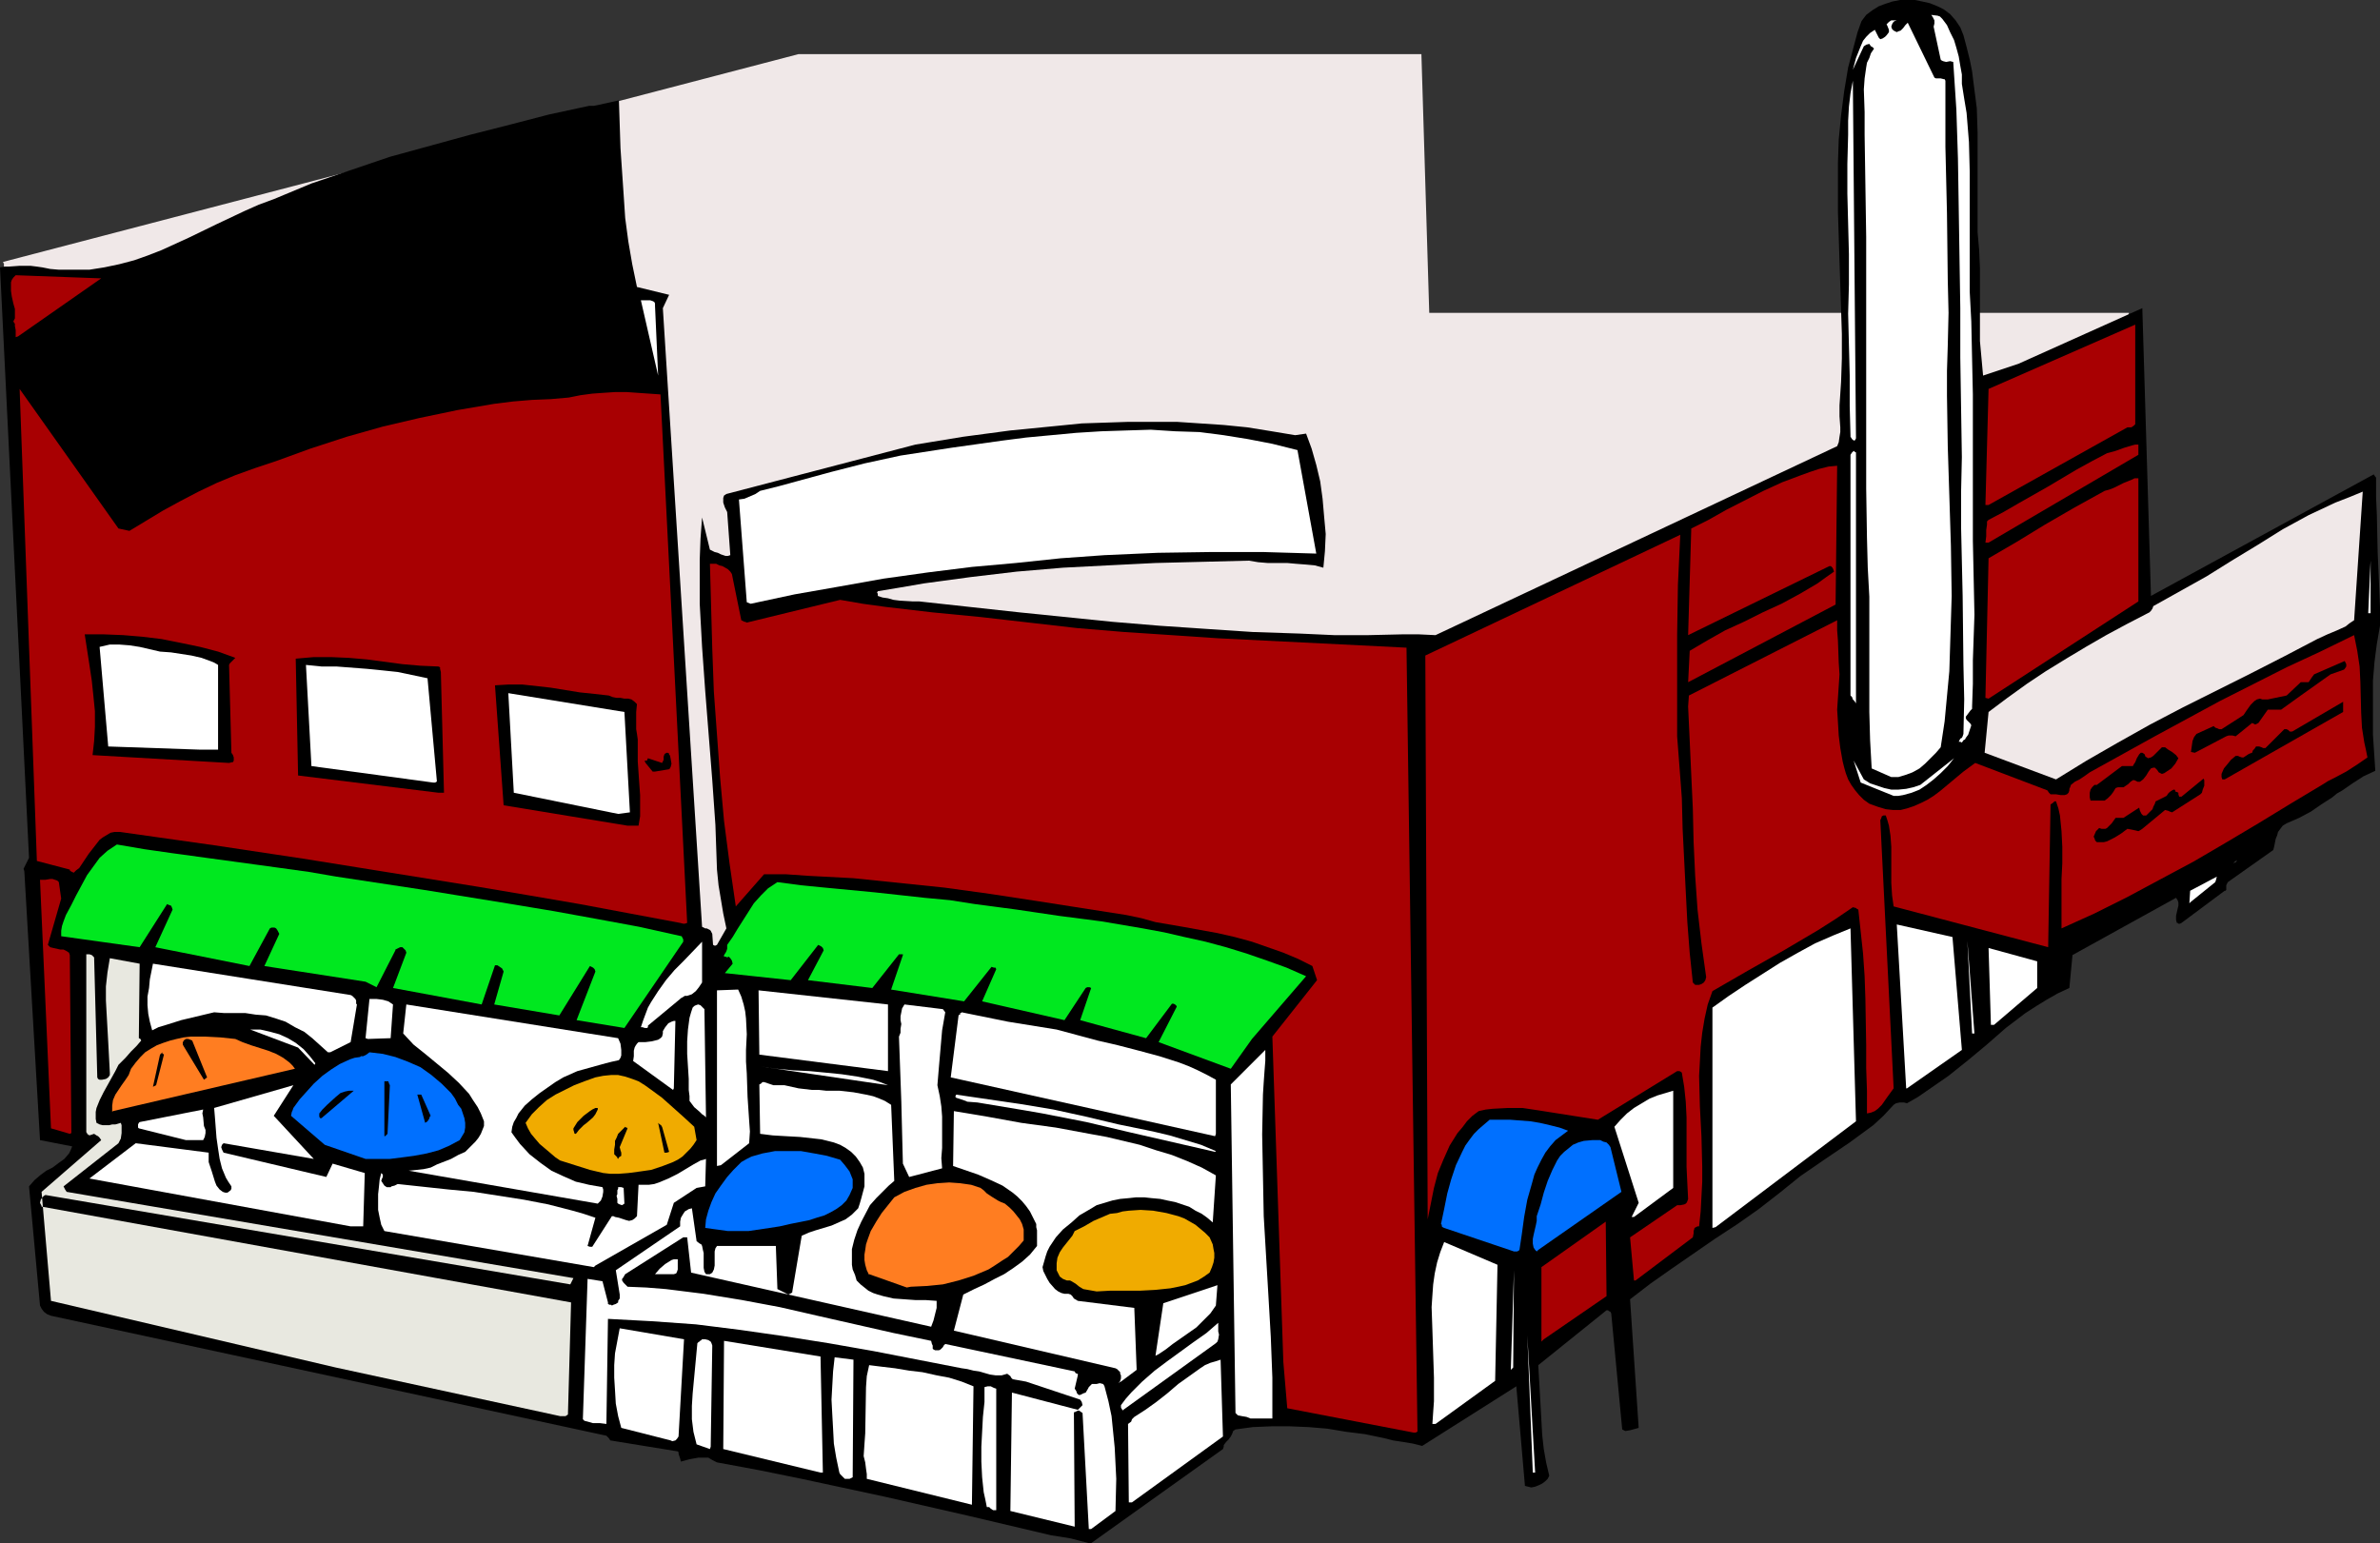 <?xml version="1.0" encoding="UTF-8" standalone="no"?>
<svg
   version="1.0"
   width="129.724mm"
   height="84.121mm"
   id="svg111"
   sodipodi:docname="Storefront 13.wmf"
   xmlns:inkscape="http://www.inkscape.org/namespaces/inkscape"
   xmlns:sodipodi="http://sodipodi.sourceforge.net/DTD/sodipodi-0.dtd"
   xmlns="http://www.w3.org/2000/svg"
   xmlns:svg="http://www.w3.org/2000/svg">
  <rect width="100%" height="100%" fill="#333333" stroke="none"/>
  <sodipodi:namedview
     id="namedview111"
     pagecolor="#ffffff"
     bordercolor="#000000"
     borderopacity="0.25"
     inkscape:showpageshadow="2"
     inkscape:pageopacity="0.0"
     inkscape:pagecheckerboard="0"
     inkscape:deskcolor="#d1d1d1"
     inkscape:document-units="mm" />
  <defs
     id="defs1">
    <pattern
       id="WMFhbasepattern"
       patternUnits="userSpaceOnUse"
       width="6"
       height="6"
       x="0"
       y="0" />
  </defs>
  <path
     style="fill:#f0e8e8;fill-opacity:1;fill-rule:evenodd;stroke:none"
     d="M 0.646,53.959 164.509,11.147 h 128.31 l 1.616,53.313 H 438.582 l -7.272,23.425 -117.806,62.198 -66.579,14.863 -100.192,38.288 L 28.765,179.648 13.898,133.766 v -0.162 -0.162 -0.162 -0.485 l -0.162,-0.485 v -0.646 l -0.162,-0.646 -0.162,-0.646 -0.323,-1.777 -0.323,-2.1 -0.323,-2.423 -0.485,-2.585 -0.646,-2.908 -0.485,-3.07 -0.485,-3.231 L 9.858,108.887 9.211,105.333 8.565,101.779 7.272,94.347 6.141,86.916 4.848,79.807 4.363,76.415 3.717,73.022 3.232,69.953 2.747,67.045 2.262,64.298 1.939,61.875 1.616,59.613 1.293,57.836 1.131,57.028 0.97,56.221 V 55.574 L 0.808,55.09 V 54.605 54.282 L 0.646,54.12 Z"
     id="path1" />
  <path
     style="fill:#000000;fill-opacity:1;fill-rule:evenodd;stroke:none"
     d="m 224.301,317.937 h 0.485 l 27.149,-19.386 0.162,-0.485 v -0.323 l 0.485,-0.646 0.485,-0.485 0.485,-0.646 0.162,-0.323 0.162,-0.323 0.162,-0.485 0.485,-0.323 3.555,-0.485 3.878,-0.162 h 3.717 l 3.878,0.162 3.878,0.323 3.878,0.646 3.878,0.485 3.878,0.808 1.939,0.485 2.101,0.323 1.939,0.323 1.939,0.485 19.392,-12.278 1.778,20.517 0.646,0.162 0.646,0.162 0.808,-0.162 0.808,-0.323 0.646,-0.323 0.646,-0.485 0.485,-0.485 0.323,-0.646 -0.646,-2.746 -0.485,-2.746 -0.323,-2.908 -0.162,-2.908 -0.323,-5.816 -0.323,-5.654 14.059,-11.309 h 0.323 l 0.162,0.162 0.323,0.162 0.162,0.323 2.262,23.91 0.323,0.162 0.323,0.162 0.97,-0.162 1.778,-0.485 -1.778,-26.495 4.202,-3.231 4.363,-3.07 8.888,-6.139 4.686,-3.07 4.363,-3.07 4.363,-3.393 4.202,-3.393 2.586,-1.777 2.586,-1.777 5.01,-3.393 2.424,-1.777 2.424,-1.777 2.101,-1.939 2.101,-2.262 0.485,-0.323 0.808,-0.162 h 0.808 l 0.646,0.162 2.262,-1.292 2.101,-1.454 4.202,-2.908 4.04,-3.231 3.878,-3.231 3.878,-3.393 4.04,-3.07 2.262,-1.454 2.101,-1.292 2.262,-1.292 2.424,-1.131 0.646,-6.785 21.331,-11.793 0.323,0.485 0.162,0.485 v 0.646 l -0.162,0.646 -0.323,1.454 v 0.808 l 0.162,0.646 h 0.162 l 0.162,0.162 v 0 h 0.162 0.162 l 0.323,-0.162 8.888,-6.624 h 0.162 l 0.162,-0.162 v -0.485 -0.485 l 0.323,-0.646 9.373,-6.624 0.162,-0.646 0.162,-0.808 0.162,-0.808 0.323,-0.808 0.162,-0.646 0.485,-0.646 0.485,-0.646 0.808,-0.485 2.586,-1.131 2.424,-1.292 2.101,-1.454 2.262,-1.454 0.97,-0.808 1.131,-0.646 2.101,-1.454 2.262,-1.454 2.424,-1.131 -0.485,-7.431 v -3.716 -3.716 -3.716 l 0.323,-3.877 0.485,-3.716 0.646,-3.716 v -3.877 l -0.162,-3.877 -0.323,-7.431 -0.162,-7.593 -0.162,-3.716 v -3.877 -0.162 l -0.162,-0.162 -0.323,-0.485 -45.894,25.041 -1.778,-59.29 -25.533,11.47 -7.272,2.423 -0.323,-3.554 -0.323,-3.554 v -7.431 -7.593 l -0.162,-3.716 -0.323,-3.716 V 42.65 37.642 27.303 l -0.162,-5.008 -0.646,-5.008 -0.323,-2.585 -0.485,-2.423 -0.646,-2.585 -0.646,-2.423 -0.323,-0.808 -0.323,-0.808 -0.97,-1.454 -1.131,-1.292 -1.293,-0.969 -1.293,-0.646 -1.616,-0.646 -1.454,-0.323 L 394.465,0 h -1.616 -1.454 l -1.616,0.323 -1.454,0.485 -1.293,0.485 -1.293,0.808 -1.293,0.969 -0.97,1.292 -0.808,2.262 -0.646,2.423 -1.293,4.847 -0.808,4.847 -0.646,5.008 -0.485,5.008 -0.162,4.847 v 5.008 5.008 l 0.323,10.178 0.323,10.016 0.162,5.008 v 5.008 l -0.162,4.847 -0.323,4.847 v 2.262 l 0.162,2.262 v 0.969 l -0.162,0.969 -0.162,1.131 -0.323,0.808 -82.739,38.934 -3.394,-0.162 h -3.555 l -6.949,0.162 h -6.949 l -3.555,-0.162 -3.555,-0.162 -9.696,-0.323 -9.696,-0.646 -9.534,-0.646 -9.696,-0.808 -19.069,-1.939 -19.23,-2.1 -1.454,-0.162 h -1.293 l -2.747,-0.162 -1.293,-0.162 -1.131,-0.323 -1.131,-0.162 -0.97,-0.323 v -0.162 -0.323 l -0.162,-0.162 0.162,-0.323 4.848,-0.808 4.686,-0.808 9.534,-1.292 9.534,-1.131 9.534,-0.808 9.373,-0.485 9.696,-0.485 19.23,-0.485 1.939,0.323 1.939,0.162 h 4.04 l 1.778,0.162 2.101,0.162 1.778,0.162 1.778,0.485 0.323,-3.393 0.162,-3.554 -0.323,-3.554 -0.323,-3.716 -0.485,-3.554 -0.808,-3.393 -0.97,-3.393 -1.131,-3.07 -2.262,0.323 -4.848,-0.808 -5.01,-0.808 -4.848,-0.485 -4.848,-0.323 -4.848,-0.323 h -5.01 -4.848 l -4.848,0.162 -4.848,0.162 -4.848,0.485 -9.858,0.969 -9.696,1.292 -9.858,1.616 -38.946,10.178 -0.485,0.323 -0.162,0.485 v 0.485 0.485 l 0.323,0.969 0.485,0.969 0.646,8.885 -0.485,0.162 h -0.485 l -0.485,-0.162 -0.485,-0.162 -0.646,-0.323 -0.646,-0.162 -0.97,-0.485 -1.616,-6.624 v 0 l -0.323,4.362 -0.162,4.362 v 4.524 4.524 l 0.485,8.885 0.646,9.047 1.454,18.417 0.646,9.209 0.323,9.209 0.323,3.231 0.485,2.908 0.485,2.908 0.646,3.07 -1.939,3.393 -0.323,0.162 h -0.162 l -0.323,-0.162 -0.162,-2.262 -0.162,-0.323 -0.162,-0.323 -0.162,-0.162 -0.323,-0.162 -0.323,-0.162 h -0.323 l -0.646,-0.323 -8.08,-127.466 1.293,-2.746 -6.626,-1.616 -0.97,-4.685 -0.808,-4.685 -0.646,-4.847 -0.323,-4.847 -0.646,-9.532 -0.323,-9.855 -1.454,0.323 -1.454,0.323 -1.454,0.323 -0.808,0.162 h -0.97 l -8.242,1.777 -8.08,2.1 -8.242,2.1 -8.242,2.262 -8.242,2.262 -8.08,2.746 -8.08,2.746 -7.757,3.231 -3.07,1.131 -2.909,1.292 -5.818,2.746 -5.656,2.746 -5.656,2.585 -2.909,1.131 -2.747,0.969 -3.07,0.808 -3.07,0.646 -3.07,0.485 H 15.352 12.12 L 10.342,55.413 8.726,55.09 7.595,54.928 6.302,54.767 H 4.04 L 1.778,54.928 H 0.97 L 0,55.09 5.979,176.74 l -1.131,2.262 0.162,0.485 3.232,55.413 6.626,1.292 -0.323,0.808 -0.323,0.646 -0.97,1.131 -1.131,0.808 -1.293,0.969 -1.293,0.646 -1.293,0.969 -1.131,0.969 -1.131,1.292 2.262,24.556 0.323,0.646 0.485,0.646 0.646,0.485 0.808,0.323 114.413,24.718 0.485,0.485 0.323,0.485 13.898,2.262 0.162,0.162 v 0.323 l 0.162,0.485 0.162,0.485 0.162,0.646 1.778,-0.485 1.778,-0.323 h 1.131 0.97 l 0.808,0.485 0.97,0.485 8.726,1.616 8.726,1.777 17.291,3.716 16.968,3.877 17.13,4.039 2.101,0.323 1.939,0.323 z"
     id="path2" />
  <path
     style="fill:#ffffff;fill-opacity:1;fill-rule:evenodd;stroke:none"
     d="m 224.785,315.029 5.01,-3.716 0.162,-6.624 -0.162,-3.231 -0.162,-3.231 -0.323,-3.231 -0.323,-3.231 -0.646,-3.07 -0.808,-3.07 -0.162,-0.323 -0.162,-0.162 -0.646,-0.162 -0.646,0.162 h -0.646 -0.323 l -0.323,0.323 -0.323,0.323 -0.162,0.323 -0.485,0.808 -0.485,0.162 -0.646,0.323 h -0.323 l -0.323,-0.323 -0.162,-0.485 -0.323,-0.485 0.646,-2.746 v -0.323 h -0.162 v 0 l -0.323,-0.162 -0.162,-0.323 -26.664,-5.654 -0.323,0.323 -0.162,0.323 -0.485,0.485 -0.323,0.162 h -0.323 -0.485 l -0.323,-0.162 -0.162,-0.162 v -0.646 l -0.162,-0.323 -0.162,-0.646 -7.757,-1.616 -15.675,-3.554 -7.757,-1.777 -7.757,-1.454 -7.918,-1.292 -3.878,-0.485 -3.878,-0.485 -4.04,-0.323 -3.878,-0.162 -0.162,-0.162 -0.323,-0.323 -0.323,-0.323 -0.323,-0.485 v -0.323 l 0.162,-0.162 0.485,-0.808 11.958,-7.593 h 0.808 l 0.808,7.27 49.45,11.147 0.485,-1.292 0.323,-1.292 0.323,-1.292 v -1.454 l -2.262,-0.162 h -2.101 l -2.262,-0.162 -2.262,-0.162 -2.101,-0.485 -1.131,-0.323 -0.97,-0.323 -0.97,-0.485 -0.808,-0.646 -0.808,-0.646 -0.808,-0.808 -0.323,-1.131 -0.485,-1.131 -0.162,-0.969 v -1.131 -0.969 -1.131 l 0.485,-1.939 0.646,-1.939 0.808,-1.777 1.778,-3.393 1.293,-1.454 1.293,-1.292 1.293,-1.292 1.131,-0.969 -0.646,-15.671 -1.293,-0.808 -1.131,-0.485 -1.293,-0.485 -1.454,-0.323 -2.586,-0.485 -2.909,-0.323 h -2.747 l -1.454,-0.162 h -1.454 l -2.747,-0.323 -2.909,-0.646 h -2.262 l -0.97,-0.323 -0.97,-0.323 h -0.323 l -0.323,0.323 -0.323,0.162 v 0.162 l 0.162,10.016 2.586,0.323 2.747,0.162 2.909,0.162 2.909,0.323 1.454,0.162 1.293,0.323 1.293,0.323 1.293,0.485 1.131,0.646 1.131,0.808 0.97,0.969 0.808,1.131 0.646,1.131 0.323,1.292 v 1.292 1.292 l -0.646,2.423 -0.323,1.131 -0.323,0.969 -0.646,0.646 -0.646,0.646 -1.293,0.969 -1.454,0.646 -1.454,0.646 -3.232,0.969 -1.454,0.485 -1.454,0.646 -1.939,11.47 v 0.162 l -0.162,0.162 -0.646,0.323 -2.262,-1.131 -0.323,-8.885 h -12.12 l -0.323,0.485 -0.162,0.646 v 2.908 l -0.162,0.808 -0.323,0.646 -0.485,0.323 h -0.323 -0.485 l -0.323,-0.485 -0.162,-0.808 v -1.454 -1.616 l -0.162,-0.646 -0.162,-0.808 -0.162,-0.323 -0.323,-0.162 -0.646,-0.485 -0.97,-6.785 -0.646,0.162 -0.808,0.485 -0.323,0.485 -0.485,0.808 -0.162,0.808 v 0.969 l -13.251,9.047 0.808,5.008 v 0.323 0.485 l -0.323,0.485 v 0.323 l -0.485,0.323 -0.485,0.162 -0.323,0.162 -0.162,-0.162 h -0.323 l -0.323,-0.162 v -0.323 l -1.131,-4.362 -3.07,-0.485 -0.97,28.918 0.323,0.323 0.646,0.162 1.131,0.323 h 1.454 l 1.293,0.162 0.323,-21.648 9.05,0.485 9.05,0.646 9.05,1.131 9.05,1.292 9.211,1.454 9.211,1.616 18.261,3.554 1.131,0.162 1.293,0.323 1.131,0.162 1.131,0.323 1.131,0.323 1.131,0.162 h 1.293 l 1.131,-0.323 0.646,0.485 0.162,0.323 0.323,0.323 2.747,0.485 11.15,3.716 0.323,0.485 0.162,0.646 -0.97,0.969 -13.574,-3.554 -0.323,24.395 13.251,3.231 -0.162,-23.425 v -0.162 h 0.162 l 0.323,-0.162 0.323,-0.162 h 0.323 l 0.162,0.162 0.485,0.323 1.293,23.91 z"
     id="path3" />
  <path
     style="fill:#ffffff;fill-opacity:1;fill-rule:evenodd;stroke:none"
     d="M 205.232,311.152 V 286.111 l -0.485,-0.162 -0.646,-0.323 h -0.646 l -0.646,0.162 v 3.07 l -0.323,3.07 -0.323,6.139 v 3.07 l 0.162,3.231 0.323,3.07 0.323,1.454 0.323,1.616 h 0.485 l 0.323,0.323 0.485,0.323 z"
     id="path4" />
  <path
     style="fill:#ffffff;fill-opacity:1;fill-rule:evenodd;stroke:none"
     d="m 200.222,310.021 0.323,-24.395 -2.424,-0.969 -2.586,-0.808 -2.586,-0.485 -2.909,-0.646 -2.747,-0.323 -2.909,-0.485 -2.747,-0.323 -2.586,-0.323 -0.485,2.262 -0.162,2.262 -0.162,9.532 -0.162,2.262 -0.162,2.423 0.323,1.292 0.162,1.292 0.162,1.131 v 0.969 z"
     id="path5" />
  <path
     style="fill:#ffffff;fill-opacity:1;fill-rule:evenodd;stroke:none"
     d="m 233.189,309.537 18.746,-13.57 -0.485,-15.832 -0.97,0.323 -1.131,0.323 -1.131,0.485 -0.97,0.646 -2.262,1.616 -2.262,1.616 -2.262,1.939 -2.262,1.777 -2.262,1.616 -2.262,1.454 -0.485,0.485 -0.162,0.485 -0.646,0.485 0.162,16.155 z"
     id="path6" />
  <path
     style="fill:#ffffff;fill-opacity:1;fill-rule:evenodd;stroke:none"
     d="m 174.689,304.69 h 0.323 l 0.323,-0.162 0.323,-0.162 0.162,-24.233 -3.878,-0.485 -0.323,2.908 -0.162,2.908 -0.162,2.908 0.162,3.07 0.162,2.908 0.162,3.07 0.485,2.908 0.646,3.07 0.162,0.323 0.485,0.485 0.485,0.485 z"
     id="path7" />
  <path
     style="fill:#ffffff;fill-opacity:1;fill-rule:evenodd;stroke:none"
     d="m 169.033,303.398 h 0.485 l -0.485,-23.91 -19.877,-3.231 -0.162,22.294 z"
     id="path8" />
  <path
     style="fill:#ffffff;fill-opacity:1;fill-rule:evenodd;stroke:none"
     d="m 316.251,303.398 -1.616,-28.272 1.131,28.272 z"
     id="path9" />
  <path
     style="fill:#ffffff;fill-opacity:1;fill-rule:evenodd;stroke:none"
     d="m 146.248,298.551 0.162,-0.485 0.323,-20.84 -0.162,-0.485 -0.162,-0.323 -0.485,-0.323 -0.646,-0.162 h -0.646 l -0.162,0.162 -0.162,0.162 h -0.162 v 0.162 h -0.162 l -0.323,0.323 -0.485,5.17 -0.485,5.17 -0.162,2.585 v 2.746 l 0.323,2.585 0.646,2.585 z"
     id="path10" />
  <path
     style="fill:#ffffff;fill-opacity:1;fill-rule:evenodd;stroke:none"
     d="m 138.168,296.774 0.323,0.162 0.646,-0.162 0.323,-0.323 0.323,-0.485 1.131,-20.033 -13.251,-2.262 -0.485,2.585 -0.485,2.585 -0.162,2.423 v 2.585 l 0.162,2.585 0.162,2.746 0.485,2.585 0.646,2.423 z"
     id="path11" />
  <path
     style="fill:#a80002;fill-opacity:1;fill-rule:evenodd;stroke:none"
     d="m 291.203,295.158 h 0.485 l 0.162,-0.162 h 0.162 l -2.262,-161.554 -19.392,-0.969 -19.392,-0.969 -9.696,-0.646 -9.696,-0.646 -9.696,-0.808 -9.858,-1.131 -9.858,-1.131 -10.019,-0.969 -9.696,-1.131 -4.686,-0.646 -4.686,-0.808 -19.23,4.685 -0.323,-0.162 h -0.162 l -0.323,-0.162 -0.323,-0.162 -1.939,-9.532 -0.323,-0.485 -0.485,-0.485 -1.131,-0.646 -0.646,-0.162 -0.646,-0.323 h -0.646 -0.646 l 0.485,17.609 0.323,8.724 0.646,8.885 0.646,8.885 0.808,8.885 1.131,8.724 1.293,8.885 5.818,-6.624 h 4.525 l 4.686,0.323 9.211,0.485 9.373,0.969 9.373,0.969 9.373,1.292 9.534,1.454 18.584,2.908 3.07,0.646 2.909,0.808 5.656,0.969 3.555,0.646 3.555,0.646 3.555,0.808 3.555,0.969 3.232,1.131 3.232,1.131 3.07,1.292 2.909,1.454 0.97,2.908 -9.211,11.632 2.262,67.045 0.808,9.532 z"
     id="path12" />
  <path
     style="fill:#ffffff;fill-opacity:1;fill-rule:evenodd;stroke:none"
     d="m 295.728,293.381 12.282,-8.885 0.485,-23.91 -10.989,-4.685 -0.808,2.1 -0.646,2.1 -0.485,2.262 -0.323,2.262 -0.162,2.262 -0.162,2.423 0.162,4.685 0.323,9.855 v 4.847 l -0.162,2.262 -0.162,2.423 z"
     id="path13" />
  <path
     style="fill:#ffffff;fill-opacity:1;fill-rule:evenodd;stroke:none"
     d="m 257.59,292.25 h 4.525 v -8.401 l -0.323,-8.401 -0.485,-8.401 -0.485,-8.239 -0.485,-8.239 -0.162,-8.401 -0.162,-8.401 0.162,-8.239 0.162,-2.585 0.162,-2.262 0.162,-2.1 v -2.262 l -7.11,7.108 0.97,67.691 0.323,0.323 0.162,0.162 0.808,0.162 0.97,0.162 z"
     id="path14" />
  <path
     style="fill:#e8e8e0;fill-opacity:1;fill-rule:evenodd;stroke:none"
     d="m 115.382,291.766 h 0.323 0.485 0.323 l 0.485,-0.323 0.646,-23.102 L 8.726,248.631 H 8.565 v -0.162 l -0.323,-0.646 0.162,-0.646 0.323,-0.485 0.323,-0.323 0.323,-0.162 108.11,18.417 0.323,-0.646 0.323,-0.646 -104.393,-17.771 -0.323,-0.485 -0.323,-0.646 11.312,-8.885 0.485,-0.969 0.162,-1.131 v -1.131 -0.485 l -0.162,-0.485 -1.131,0.323 h -0.646 l -0.646,0.162 h -0.646 -0.646 l -0.646,-0.162 -0.646,-0.323 -0.162,-0.808 v -0.646 -0.808 l 0.162,-0.808 0.646,-1.616 0.808,-1.616 1.616,-2.908 0.808,-1.454 0.646,-1.292 1.454,-1.454 1.131,-1.292 1.131,-1.131 0.97,-1.131 -0.162,-0.323 -0.323,-0.162 v -0.323 l 0.162,-15.024 -6.141,-1.131 -0.485,2.908 -0.323,2.908 v 2.908 l 0.162,2.908 0.323,5.816 0.323,6.139 v 0.485 l -0.323,0.485 -0.485,0.323 -0.808,0.162 h -0.485 l -0.323,-0.162 -0.162,-0.323 -0.646,-24.556 v -0.162 l -0.162,-0.162 -0.323,-0.323 -0.485,-0.162 H 17.776 v 36.673 l 0.162,0.162 v 0.162 l 0.485,0.323 0.485,-0.162 0.485,-0.162 0.485,0.323 0.323,0.162 0.323,0.323 0.323,0.485 -12.282,10.663 1.939,22.456 58.661,13.732 z"
     id="path15" />
  <path
     style="fill:#ffffff;fill-opacity:1;fill-rule:evenodd;stroke:none"
     d="m 231.411,290.473 19.069,-13.732 v 0 l 0.323,-0.323 0.162,-0.485 0.162,-0.969 -0.162,-0.646 v -0.485 -1.292 l -2.424,2.1 -2.747,1.939 -5.333,3.877 -2.586,1.939 -2.586,2.262 -2.262,2.262 -1.131,1.292 -0.97,1.292 v 0.485 l 0.162,0.323 0.162,0.162 v 0.162 z"
     id="path16" />
  <path
     style="fill:#ffffff;fill-opacity:1;fill-rule:evenodd;stroke:none"
     d="m 230.926,284.657 3.232,-2.423 -0.485,-12.763 -11.635,-1.454 -0.808,-0.485 -0.323,-0.485 -0.323,-0.323 -0.485,-0.162 h -0.808 l -0.646,-0.162 -0.646,-0.323 -0.646,-0.485 -1.131,-1.292 -0.485,-0.808 -0.323,-0.646 -0.485,-0.969 -0.162,-0.808 0.323,-1.131 0.323,-1.131 0.323,-0.969 0.485,-0.969 1.293,-1.939 1.454,-1.616 1.778,-1.454 1.616,-1.454 1.939,-1.131 1.616,-0.969 1.616,-0.485 1.616,-0.485 1.616,-0.323 1.778,-0.162 1.454,-0.162 h 1.778 l 1.454,0.162 1.778,0.162 1.454,0.323 1.616,0.323 1.454,0.485 1.454,0.485 1.293,0.808 1.293,0.646 1.131,0.808 1.131,0.969 0.646,-9.693 -2.909,-1.616 -2.909,-1.292 -3.232,-1.292 -3.232,-0.969 -3.394,-1.131 -3.394,-0.808 -3.394,-0.808 -3.555,-0.646 -6.949,-1.292 -7.11,-0.969 -7.11,-1.292 -6.787,-1.131 -0.162,11.309 5.171,1.777 2.586,1.131 2.424,1.131 2.101,1.454 0.97,0.808 0.97,0.969 0.808,0.969 0.808,1.131 0.646,1.292 0.646,1.292 v 0.646 l 0.162,0.646 v 0.969 1.131 1.131 l -1.454,1.777 -1.616,1.454 -1.778,1.292 -1.939,1.292 -1.939,0.969 -2.101,1.131 -2.101,0.969 -2.262,1.131 -1.939,7.431 33.29,7.755 0.323,0.162 0.323,0.323 0.323,0.323 v 0.323 l 0.162,0.323 v 0.646 l -0.162,0.485 -0.323,0.485 v -0.162 z"
     id="path17" />
  <path
     style="fill:#ffffff;fill-opacity:1;fill-rule:evenodd;stroke:none"
     d="m 311.726,281.749 0.162,-20.033 -0.646,20.517 z"
     id="path18" />
  <path
     style="fill:#ffffff;fill-opacity:1;fill-rule:evenodd;stroke:none"
     d="m 238.683,279.003 1.454,-0.969 1.454,-1.131 3.232,-2.262 1.616,-1.131 1.454,-1.454 1.454,-1.454 1.131,-1.616 0.323,-4.2 -11.15,3.716 -1.616,10.824 z"
     id="path19" />
  <path
     style="fill:#ffffff;fill-opacity:1;fill-rule:evenodd;stroke:none"
     d="m 236.097,278.195 0.485,-9.532 z"
     id="path20" />
  <path
     style="fill:#a80002;fill-opacity:1;fill-rule:evenodd;stroke:none"
     d="m 318.028,275.934 12.928,-8.885 -0.162,-15.348 -13.251,9.37 v 15.348 z"
     id="path21" />
  <path
     style="fill:#ffffff;fill-opacity:1;fill-rule:evenodd;stroke:none"
     d="m 334.188,271.733 v -1.131 z"
     id="path22" />
  <path
     style="fill:#ffffff;fill-opacity:1;fill-rule:evenodd;stroke:none"
     d="m 314.635,271.087 v -1.616 z"
     id="path23" />
  <path
     style="fill:#ffffff;fill-opacity:1;fill-rule:evenodd;stroke:none"
     d="m 314.635,267.048 0.485,-3.716 z"
     id="path24" />
  <path
     style="fill:#f0ab00;fill-opacity:1;fill-rule:evenodd;stroke:none"
     d="m 225.917,266.079 2.909,-0.162 h 3.07 3.07 l 3.07,-0.162 3.07,-0.323 1.616,-0.323 1.454,-0.323 1.293,-0.485 1.293,-0.485 1.293,-0.808 1.131,-0.808 0.485,-1.131 0.323,-0.969 0.162,-0.969 v -0.969 l -0.162,-0.808 -0.162,-0.969 -0.646,-1.454 -0.97,-0.969 -0.97,-0.808 -0.97,-0.808 -1.131,-0.646 -1.131,-0.646 -1.293,-0.485 -2.424,-0.646 -2.747,-0.485 -2.586,-0.162 -2.424,0.162 -1.293,0.162 -1.131,0.323 -1.454,0.162 -1.131,0.485 -1.131,0.485 -1.131,0.485 -1.939,1.131 -1.939,0.969 -0.485,0.969 -0.646,0.808 -1.293,1.616 -0.646,0.969 -0.485,1.131 -0.162,1.131 v 0.808 0.646 l 0.323,0.646 0.323,0.646 0.646,0.485 0.808,0.323 h 0.646 l 0.323,0.162 0.808,0.485 0.808,0.646 0.808,0.485 v 0 z"
     id="path25" />
  <path
     style="fill:#ff7d21;fill-opacity:1;fill-rule:evenodd;stroke:none"
     d="m 187.617,265.109 3.394,-0.162 3.232,-0.323 3.232,-0.808 3.07,-0.969 3.07,-1.292 1.293,-0.808 1.454,-0.969 1.293,-0.808 1.131,-1.131 1.131,-1.131 0.97,-1.131 v -1.131 -1.131 l -0.323,-1.131 -0.485,-0.969 -0.646,-0.808 -0.646,-0.808 -0.808,-0.808 -0.97,-0.808 -0.808,-0.323 -0.646,-0.323 -1.293,-0.808 -0.97,-0.646 -0.646,-0.646 -0.646,-0.485 -0.97,-0.323 -0.97,-0.323 -2.262,-0.323 -2.262,-0.162 -2.424,0.162 -2.262,0.323 -2.262,0.646 -2.262,0.808 -2.101,1.131 -1.293,1.616 -1.293,1.616 -1.131,1.777 -1.131,1.939 -0.646,1.777 -0.323,0.969 -0.162,1.131 -0.162,0.969 v 1.131 l 0.162,0.969 0.323,1.131 0.323,0.646 v 0.162 h 0.162 l 7.757,2.746 z"
     id="path26" />
  <path
     style="fill:#a80002;fill-opacity:1;fill-rule:evenodd;stroke:none"
     d="m 336.936,263.817 11.797,-8.885 0.162,-0.808 v -0.485 l 0.162,-0.485 v -0.162 l 0.323,-0.162 0.323,-0.162 h 0.323 l 0.323,-3.07 0.162,-3.07 0.162,-3.07 v -3.07 l -0.162,-6.301 -0.162,-3.07 -0.162,-3.07 -0.162,-6.301 0.162,-2.908 0.162,-3.07 0.323,-2.908 0.485,-2.908 0.646,-2.908 0.97,-2.746 7.272,-4.2 7.434,-4.2 7.11,-4.2 3.555,-2.262 3.555,-2.423 0.646,0.162 0.162,0.162 0.323,0.162 0.485,4.524 0.485,4.524 0.323,4.685 0.162,4.685 0.162,9.532 v 4.685 l 0.162,4.685 v 4.685 l 0.808,-0.162 0.808,-0.323 0.646,-0.485 0.808,-0.808 1.131,-1.616 1.293,-1.777 -2.747,-55.251 0.162,-0.323 0.162,-0.485 0.323,-0.162 h 0.162 0.323 l 0.323,0.969 0.323,1.131 0.323,2.1 0.162,2.262 v 2.585 2.423 2.423 l 0.162,2.585 0.323,2.262 31.835,8.401 0.485,-29.403 0.485,-0.323 0.323,-0.323 h 0.323 l 0.485,1.454 0.323,1.454 0.162,1.616 0.162,1.616 0.162,3.231 v 3.393 l -0.162,3.231 v 3.554 3.393 3.231 l 6.787,-3.07 6.787,-3.393 6.626,-3.554 6.949,-3.716 6.626,-3.877 6.787,-4.039 6.626,-4.039 6.464,-3.877 1.293,-0.808 1.293,-0.646 2.424,-1.292 2.262,-1.454 2.101,-1.454 -0.323,-1.616 -0.323,-1.454 -0.485,-3.07 -0.162,-3.07 -0.162,-6.301 -0.162,-3.231 -0.485,-3.231 -0.323,-1.616 -0.323,-1.616 -6.949,3.393 -6.949,3.231 -13.736,6.947 -13.413,7.27 -13.413,7.431 -1.131,0.808 -0.97,0.646 -0.97,0.485 -0.808,0.646 -0.162,0.485 -0.162,0.323 v 0.323 l -0.162,0.485 -0.323,0.323 -0.485,0.162 h -0.323 -0.485 l -0.97,-0.162 h -0.646 -0.485 l -0.323,-0.323 -0.323,-0.485 -14.867,-5.654 -2.424,1.777 -4.848,4.039 -1.293,0.969 -1.293,0.808 -1.293,0.646 -1.454,0.646 -1.454,0.485 -1.293,0.323 h -1.616 l -1.454,-0.162 -1.616,-0.485 -1.778,-0.646 -1.131,-0.808 -0.97,-0.969 -0.808,-0.969 -0.808,-1.131 -0.646,-1.131 -0.485,-1.292 -0.323,-1.131 -0.323,-1.292 -0.485,-2.746 -0.323,-2.585 -0.162,-2.746 -0.162,-2.585 0.162,-2.423 0.162,-2.423 0.162,-2.423 -0.162,-2.423 -0.162,-4.524 -0.162,-2.1 v -2.1 l -30.542,15.509 -0.162,2.262 0.323,6.947 0.323,7.108 0.323,6.947 0.162,6.947 0.323,6.947 0.485,6.947 0.808,6.947 0.97,6.947 -0.162,0.646 -0.323,0.485 -0.485,0.323 -0.485,0.162 h -0.808 l -0.162,-0.162 -0.323,-0.323 -0.646,-6.139 -0.485,-6.301 -0.323,-6.301 -0.323,-6.462 -0.323,-6.462 -0.162,-6.301 -0.485,-6.462 -0.485,-6.301 v -10.501 -10.339 l 0.162,-10.339 0.485,-10.339 -52.52,24.879 0.485,116.157 0.646,-3.231 0.646,-3.231 0.808,-3.07 1.131,-2.746 1.293,-2.908 0.808,-1.292 0.808,-1.292 0.97,-1.131 0.97,-1.292 1.131,-1.131 1.293,-0.969 1.454,-0.323 1.454,-0.162 3.07,-0.162 h 3.07 l 3.232,0.485 6.141,0.969 6.141,0.969 16.322,-10.016 h 0.485 l 0.323,0.162 0.162,0.162 0.485,2.908 0.323,3.07 0.162,3.231 v 3.393 6.785 l 0.162,3.393 0.162,3.231 -0.162,0.485 -0.162,0.323 -0.162,0.162 -0.323,0.162 -0.808,0.162 h -0.646 l -9.696,6.624 0.808,8.885 z"
     id="path27" />
  <path
     style="fill:#ffffff;fill-opacity:1;fill-rule:evenodd;stroke:none"
     d="m 135.582,262.525 h 3.232 l 0.485,-0.162 0.162,-0.323 0.162,-0.485 v -0.323 -0.969 -0.808 h -0.808 l -0.485,0.162 -1.293,0.808 -1.131,0.969 -0.97,1.131 z"
     id="path28" />
  <path
     style="fill:#ffffff;fill-opacity:1;fill-rule:evenodd;stroke:none"
     d="m 122.654,260.747 14.706,-8.401 1.454,-4.524 4.686,-3.07 1.778,-0.323 0.162,-5.654 -0.485,0.162 -0.646,0.162 -1.454,0.808 -1.616,0.969 -0.808,0.485 -0.808,0.485 -1.939,0.969 -1.939,0.808 -0.97,0.323 -1.131,0.162 h -0.97 -1.131 l -0.323,6.462 -0.323,0.323 -0.162,0.162 -0.485,0.323 -0.646,0.162 -0.646,-0.162 -1.454,-0.485 -0.808,-0.162 -0.323,-0.162 h -0.323 l -4.04,6.301 h -0.485 l -0.485,-0.162 1.616,-5.816 -2.424,-0.808 -2.262,-0.646 -5.01,-1.292 -5.01,-0.969 -5.171,-0.808 -5.171,-0.808 -5.171,-0.485 -10.504,-1.131 -0.646,0.323 -0.646,0.162 -0.162,0.162 h -0.162 -0.646 l -0.485,-0.323 -0.323,-0.485 -0.323,-0.485 0.162,-0.485 0.162,-0.323 v -0.485 l -0.162,-0.162 -0.162,-0.162 -0.323,1.292 -0.162,1.616 -0.162,1.454 v 1.616 1.616 l 0.323,1.616 0.323,1.454 0.646,1.292 43.147,7.431 z"
     id="path29" />
  <path
     style="fill:#ffffff;fill-opacity:1;fill-rule:evenodd;stroke:none"
     d="m 162.408,258.97 v -1.131 z"
     id="path30" />
  <path
     style="fill:#0070ff;fill-opacity:1;fill-rule:evenodd;stroke:none"
     d="m 311.888,257.84 h 0.646 l 0.323,-0.162 0.162,-0.162 0.485,-3.231 0.485,-3.554 0.646,-3.554 0.97,-3.393 0.485,-1.777 0.646,-1.454 0.808,-1.616 0.808,-1.454 0.97,-1.292 1.131,-1.292 1.293,-0.969 1.293,-0.969 -1.778,-0.646 -1.939,-0.485 -2.101,-0.485 -1.939,-0.323 -2.101,-0.162 -2.101,-0.162 h -2.101 -2.101 l -1.131,0.969 -1.131,0.969 -0.97,0.969 -0.97,1.292 -0.808,1.131 -0.646,1.292 -1.293,2.746 -0.97,2.908 -0.808,2.908 -0.646,3.231 -0.646,3.07 0.162,0.162 v 0.323 l 0.162,0.162 0.323,0.162 z"
     id="path31" />
  <path
     style="fill:#0070ff;fill-opacity:1;fill-rule:evenodd;stroke:none"
     d="m 316.897,257.516 17.13,-11.955 -2.262,-9.209 -0.323,-0.485 -0.485,-0.485 -0.646,-0.162 -0.646,-0.323 h -0.808 -0.808 l -1.778,0.162 -1.131,0.323 -1.131,0.485 -0.97,0.808 -0.808,0.646 -0.808,0.808 -0.646,0.969 -0.97,1.939 -0.97,2.262 -0.808,2.423 -0.646,2.423 -0.808,2.423 v 0.969 l -0.162,0.808 -0.485,2.1 -0.162,0.808 v 0.969 l 0.162,0.808 0.323,0.485 0.323,0.323 z"
     id="path32" />
  <path
     style="fill:#0070ff;fill-opacity:1;fill-rule:evenodd;stroke:none"
     d="m 149.965,253.639 h 2.101 2.101 l 4.363,-0.646 2.101,-0.323 2.101,-0.485 4.04,-0.808 1.454,-0.485 1.616,-0.485 1.293,-0.646 1.131,-0.646 1.131,-0.808 0.97,-0.969 0.646,-1.131 0.646,-1.454 v -0.969 -0.808 l -0.323,-0.808 -0.323,-0.808 -0.97,-1.292 -0.97,-1.131 -2.747,-0.808 -2.586,-0.485 -2.747,-0.485 h -2.747 -2.586 l -2.586,0.485 -1.131,0.323 -1.131,0.323 -0.97,0.485 -1.131,0.646 -1.616,1.616 -1.293,1.454 -1.293,1.777 -1.131,1.616 -0.808,1.777 -0.646,1.777 -0.485,1.777 -0.162,1.777 z"
     id="path33" />
  <path
     style="fill:#ffffff;fill-opacity:1;fill-rule:evenodd;stroke:none"
     d="m 353.419,252.831 28.926,-21.81 -1.131,-39.742 -3.555,1.454 -3.717,1.616 -3.555,1.939 -3.717,2.1 -7.11,4.524 -3.394,2.262 -3.394,2.423 v -0.162 45.558 z"
     id="path34" />
  <path
     style="fill:#ffffff;fill-opacity:1;fill-rule:evenodd;stroke:none"
     d="m 72.235,252.67 h 2.586 l 0.323,-10.986 -6.626,-1.939 -1.293,2.746 -21.17,-5.008 -0.162,-0.323 -0.162,-0.323 -0.162,-0.485 0.162,-0.485 0.323,-0.323 18.584,3.231 -8.242,-8.885 4.04,-6.301 -16.322,4.685 0.162,1.939 0.162,2.1 0.162,2.1 0.323,2.262 0.323,2.1 0.485,1.939 0.808,1.939 0.485,0.808 0.646,0.969 v 0.485 l -0.162,0.323 -0.646,0.485 h -0.485 l -0.485,-0.162 -0.646,-0.485 -0.646,-0.808 -0.323,-0.808 -0.646,-2.1 -0.646,-1.939 v -1.939 l -15.029,-1.939 -9.534,7.27 z"
     id="path35" />
  <path
     style="fill:#ffffff;fill-opacity:1;fill-rule:evenodd;stroke:none"
     d="m 336.612,250.731 8.08,-5.977 v -20.033 l -1.616,0.485 -1.616,0.485 -1.616,0.646 -1.616,0.969 -1.616,0.969 -1.454,1.131 -1.293,1.292 -1.293,1.454 5.01,15.671 -1.454,2.908 z"
     id="path36" />
  <path
     style="fill:#ffffff;fill-opacity:1;fill-rule:evenodd;stroke:none"
     d="m 123.139,247.985 0.646,-0.646 0.323,-0.808 0.162,-0.969 v -0.485 l -0.162,-0.485 -2.747,-0.485 -2.747,-0.646 -2.586,-1.131 -2.424,-1.131 -2.262,-1.616 -2.262,-1.777 -1.939,-2.1 -0.97,-1.292 -0.808,-1.131 0.162,-1.131 0.323,-0.969 0.485,-0.808 0.485,-0.969 1.293,-1.616 1.454,-1.292 1.616,-1.292 1.616,-1.131 1.616,-1.131 1.616,-0.969 1.454,-0.646 1.454,-0.646 2.909,-0.808 2.909,-0.808 1.293,-0.323 1.454,-0.323 0.323,-0.485 0.162,-0.485 v -0.485 -0.646 l -0.162,-1.292 -0.485,-1.131 -43.632,-6.947 -0.646,5.977 2.101,2.262 2.424,1.939 4.686,3.877 2.262,2.1 2.101,2.262 0.808,1.292 0.97,1.454 0.646,1.292 0.646,1.616 v 0.969 l -0.323,0.808 -0.323,0.808 -0.485,0.808 -0.646,0.808 -0.646,0.646 -1.454,1.454 -1.454,0.646 -1.454,0.808 -2.909,1.131 -1.293,0.646 -1.454,0.323 -1.454,0.162 -1.616,0.162 z"
     id="path37" />
  <path
     style="fill:#ffffff;fill-opacity:1;fill-rule:evenodd;stroke:none"
     d="m 128.149,248.308 0.485,-0.323 -0.162,-3.231 -0.485,-0.162 h -0.323 -0.323 v 0.323 l -0.162,0.323 v 0.485 0.323 l -0.162,0.323 0.162,0.646 v 0.646 0.162 l 0.162,0.162 0.323,0.162 z"
     id="path38" />
  <path
     style="fill:#ffffff;fill-opacity:1;fill-rule:evenodd;stroke:none"
     d="m 187.941,242.33 6.141,-1.616 -0.162,-2.1 0.162,-2.1 v -4.2 -2.262 l -0.162,-2.1 -0.323,-2.1 -0.485,-2.262 0.323,-3.877 0.323,-3.716 0.323,-3.716 0.646,-3.716 -0.485,-0.646 -7.918,-0.969 -0.485,0.808 -0.162,0.808 -0.162,0.808 v 0.808 l 0.162,0.808 -0.162,0.969 v 0.808 l -0.323,0.808 0.485,13.409 0.162,6.462 0.162,6.301 1.293,2.746 z"
     id="path39" />
  <path
     style="fill:#f0ab00;fill-opacity:1;fill-rule:evenodd;stroke:none"
     d="m 127.341,241.846 2.101,-0.162 2.424,-0.323 2.262,-0.323 2.424,-0.808 2.101,-0.808 0.97,-0.485 0.97,-0.646 0.808,-0.808 0.808,-0.808 0.646,-0.808 0.646,-0.969 -0.485,-2.746 -2.101,-1.939 -4.525,-4.039 -2.424,-1.777 -1.131,-0.808 -1.293,-0.808 -1.293,-0.485 -1.454,-0.485 -1.454,-0.323 h -1.454 l -1.616,0.162 -1.616,0.323 -2.262,0.808 -2.101,0.808 -1.939,0.969 -1.939,0.969 -1.778,1.131 -1.616,1.454 -1.454,1.454 -1.293,1.777 0.485,1.131 0.646,1.131 0.808,0.969 0.97,1.131 2.101,1.777 1.131,0.969 0.97,0.646 3.07,0.969 3.07,0.969 2.747,0.646 1.454,0.162 z"
     id="path40" />
  <path
     style="fill:#ffffff;fill-opacity:1;fill-rule:evenodd;stroke:none"
     d="m 148.51,240.069 5.818,-4.524 0.162,-2.423 -0.162,-2.262 -0.323,-4.847 -0.162,-4.847 -0.162,-2.423 v -2.423 l 0.162,-3.231 -0.162,-3.231 -0.162,-1.454 -0.323,-1.454 -0.485,-1.616 -0.646,-1.454 -4.363,0.162 v 36.188 z"
     id="path41" />
  <path
     style="fill:#0070ff;fill-opacity:1;fill-rule:evenodd;stroke:none"
     d="m 75.306,238.776 h 2.424 2.586 l 2.586,-0.323 2.424,-0.323 2.586,-0.485 2.424,-0.646 2.262,-0.969 2.101,-1.131 0.485,-0.808 0.485,-0.808 0.162,-0.969 v -0.969 l -0.162,-0.969 -0.323,-0.969 -0.323,-0.969 -0.646,-0.808 -0.646,-1.292 -0.808,-1.131 -0.97,-0.969 -0.97,-0.969 -2.101,-1.777 -2.262,-1.616 -2.586,-1.131 -2.586,-0.969 -2.586,-0.646 -2.747,-0.323 -0.646,0.485 -0.646,0.323 h -0.485 l -0.162,0.162 -1.131,0.162 -0.97,0.323 -2.101,0.969 -1.778,1.131 -1.778,1.292 -1.778,1.616 -1.454,1.616 -1.454,1.616 -1.293,1.777 -0.162,0.485 -0.162,0.323 -0.162,0.808 6.949,5.977 z"
     id="path42" />
  <path
     style="fill:#000000;fill-opacity:1;fill-rule:evenodd;stroke:none"
     d="m 127.502,238.453 0.485,-0.323 v -0.646 l -0.162,-0.485 -0.162,-0.646 1.616,-3.877 -0.162,-0.162 h -0.162 l -0.162,-0.162 -0.97,0.969 -0.485,0.485 -0.323,0.808 -0.323,0.646 v 0.808 l -0.162,0.969 v 0.969 l 0.323,0.323 0.323,0.323 v 0.162 l 0.162,0.162 z"
     id="path43" />
  <path
     style="fill:#000000;fill-opacity:1;fill-rule:evenodd;stroke:none"
     d="m 137.36,237.484 0.485,-0.162 -1.454,-5.17 -0.162,-0.162 v -0.162 l -0.323,-0.162 -0.323,-0.323 1.293,6.139 z"
     id="path44" />
  <path
     style="fill:#ffffff;fill-opacity:1;fill-rule:evenodd;stroke:none"
     d="m 250.318,237.322 0.162,-0.162 -3.07,-1.292 -3.232,-0.969 -3.232,-0.969 -3.394,-0.808 -7.11,-1.454 -3.394,-0.808 -3.394,-0.808 -6.626,-1.454 -6.787,-1.131 -6.626,-0.969 -6.626,-0.969 -0.162,0.323 v 0.162 l 0.162,0.162 0.485,0.162 0.97,0.323 0.485,0.162 0.323,0.162 2.101,0.162 1.939,0.323 3.878,0.646 3.878,0.646 3.717,0.646 9.05,1.777 8.888,2.1 z"
     id="path45" />
  <path
     style="fill:#ffffff;fill-opacity:1;fill-rule:evenodd;stroke:none"
     d="m 38.299,234.899 h 3.555 l 0.323,-0.646 0.162,-0.808 v -0.646 l -0.323,-0.808 -0.162,-1.777 -0.162,-0.808 0.162,-0.808 -13.09,2.585 -0.162,0.162 -0.162,0.323 v 0.323 0.323 l 0.162,0.162 z"
     id="path46" />
  <path
     style="fill:#000000;fill-opacity:1;fill-rule:evenodd;stroke:none"
     d="m 79.346,234.091 0.485,-0.485 0.485,-10.016 -0.162,-0.323 -0.162,-0.485 h -0.323 -0.485 v 0 11.309 z"
     id="path47" />
  <path
     style="fill:#ffffff;fill-opacity:1;fill-rule:evenodd;stroke:none"
     d="m 250.48,233.606 v -11.147 l -1.778,-0.969 -1.939,-0.969 -1.778,-0.808 -2.101,-0.808 -4.04,-1.292 -4.202,-1.131 -4.363,-1.131 -4.202,-0.969 -4.202,-1.131 -4.202,-1.131 -5.01,-0.808 -5.01,-0.808 -9.534,-1.939 -0.162,0.162 h -0.162 v 0.162 0.162 h -0.162 l -0.162,0.162 -1.616,12.763 54.459,12.117 z"
     id="path48" />
  <path
     style="fill:#a80002;fill-opacity:1;fill-rule:evenodd;stroke:none"
     d="m 14.382,233.606 0.323,-0.162 -0.323,-36.673 -0.162,-0.485 -0.485,-0.323 -0.646,-0.323 h -0.646 l -1.454,-0.323 -0.646,-0.162 -0.485,-0.485 2.747,-9.532 -0.485,-3.393 -0.323,-0.323 -0.485,-0.162 -0.485,-0.162 h -0.485 l -0.97,0.162 H 8.242 l 2.262,51.212 z"
     id="path49" />
  <path
     style="fill:#000000;fill-opacity:1;fill-rule:evenodd;stroke:none"
     d="m 118.776,233.445 0.485,-0.646 0.485,-0.485 0.485,-0.485 0.646,-0.485 1.293,-1.131 0.485,-0.646 0.485,-0.969 v -0.323 h -0.485 l -0.646,0.323 -0.485,0.323 -1.293,0.969 -1.293,1.292 -0.808,1.292 v 0.323 l 0.162,0.485 v 0.162 l 0.162,0.162 h 0.162 z"
     id="path50" />
  <path
     style="fill:#000000;fill-opacity:1;fill-rule:evenodd;stroke:none"
     d="m 88.072,231.022 0.323,-0.485 0.162,-0.485 0.162,-0.162 -1.939,-4.362 h -0.808 l 1.616,5.816 z"
     id="path51" />
  <path
     style="fill:#ffffff;fill-opacity:1;fill-rule:evenodd;stroke:none"
     d="m 145.44,230.214 -0.323,-22.294 -0.162,-0.162 -0.323,-0.323 -0.323,-0.323 -0.485,-0.162 -0.485,0.162 -0.323,0.162 -0.323,0.323 -0.323,0.969 -0.323,1.131 -0.323,2.423 -0.162,2.423 v 2.585 l 0.323,5.17 v 2.262 l 0.162,1.292 v 0.969 l 0.485,0.646 0.485,0.646 1.131,0.969 0.485,0.485 0.485,0.323 z"
     id="path52" />
  <path
     style="fill:#000000;fill-opacity:1;fill-rule:evenodd;stroke:none"
     d="m 66.418,230.214 6.464,-5.493 h -0.485 -0.485 l -0.808,0.162 -0.97,0.323 -0.97,0.808 -1.778,1.616 -0.97,0.969 -0.646,0.808 v 0.162 0.485 l 0.162,0.323 h 0.323 z"
     id="path53" />
  <path
     style="fill:#ff7d21;fill-opacity:1;fill-rule:evenodd;stroke:none"
     d="m 23.27,228.921 37.491,-8.724 -0.485,-0.646 -0.646,-0.646 -1.293,-0.969 -1.454,-0.808 -1.616,-0.646 -3.555,-1.131 -1.778,-0.646 -1.454,-0.646 -3.07,-0.323 -3.07,-0.162 h -3.07 l -1.454,0.162 -1.454,0.323 -1.293,0.323 -1.454,0.485 -1.293,0.485 -1.131,0.646 -1.293,0.808 -0.97,0.969 -0.97,1.131 -0.97,1.292 -0.485,1.292 -0.646,0.969 -0.808,1.131 -0.323,0.485 -0.323,0.485 -0.646,0.969 -0.485,1.131 -0.162,1.131 v 0.646 0.646 z"
     id="path54" />
  <path
     style="fill:#ffffff;fill-opacity:1;fill-rule:evenodd;stroke:none"
     d="m 138.814,224.236 0.323,-13.894 h -0.323 l -0.485,0.162 -0.646,0.323 -0.646,0.808 -0.485,0.808 v 0.485 l -0.162,0.646 -0.323,0.323 -0.485,0.323 -1.293,0.323 -1.293,0.162 h -1.454 l -0.323,0.323 -0.323,0.485 -0.162,0.323 -0.162,0.646 v 1.131 l -0.162,1.131 V 218.582 l 8.242,5.977 z"
     id="path55" />
  <path
     style="fill:#000000;fill-opacity:1;fill-rule:evenodd;stroke:none"
     d="m 32.158,223.59 1.616,-6.301 -0.162,-0.162 h -0.162 v -0.162 -0.162 l -0.162,0.162 v 0 l -0.323,0.323 -1.454,6.624 z"
     id="path56" />
  <path
     style="fill:#ffffff;fill-opacity:1;fill-rule:evenodd;stroke:none"
     d="m 182.931,223.59 -1.616,-0.646 -1.454,-0.485 -3.232,-0.646 -3.232,-0.485 -3.232,-0.323 -3.394,-0.323 -3.394,-0.162 -3.394,-0.323 -3.394,-0.485 z"
     id="path57" />
  <path
     style="fill:#ffffff;fill-opacity:1;fill-rule:evenodd;stroke:none"
     d="m 392.849,224.236 11.312,-7.916 -1.939,-23.264 -11.474,-2.585 1.939,33.765 z"
     id="path58" />
  <path
     style="fill:#000000;fill-opacity:1;fill-rule:evenodd;stroke:none"
     d="m 42.662,221.975 -3.07,-7.593 -0.808,-0.323 h -0.485 l -0.485,0.323 v 0.162 0 l -0.162,0.162 v 0 0.162 0.323 l 0.162,0.323 4.202,6.947 z"
     id="path59" />
  <path
     style="fill:#ffffff;fill-opacity:1;fill-rule:evenodd;stroke:none"
     d="m 182.931,220.198 v -13.247 l -26.664,-2.908 0.162,13.247 26.502,3.393 z"
     id="path60" />
  <path
     style="fill:#00e81f;fill-opacity:1;fill-rule:evenodd;stroke:none"
     d="m 253.55,220.198 4.363,-6.139 11.15,-12.924 -4.04,-1.777 -4.04,-1.454 -4.202,-1.454 -4.202,-1.292 -4.202,-1.131 -4.363,-0.969 -4.202,-0.969 -4.363,-0.808 -8.565,-1.454 -8.726,-1.131 -8.726,-1.292 -8.565,-1.131 -5.171,-0.808 -5.171,-0.485 -10.342,-1.131 -10.181,-0.969 -5.01,-0.485 -4.848,-0.646 -1.939,1.292 -1.454,1.454 -1.454,1.616 -1.131,1.777 -2.262,3.554 -0.97,1.616 -1.131,1.616 v 0.808 l -0.162,0.485 -0.162,0.323 -0.323,0.485 v 0.323 h 0.323 l 0.323,0.162 0.323,-0.162 0.162,0.162 0.162,0.162 0.323,0.485 0.162,0.646 -1.616,1.939 13.574,1.454 5.656,-7.27 0.323,0.162 0.323,0.162 0.323,0.323 0.162,0.485 -3.232,6.139 13.251,1.616 5.494,-6.947 h 0.646 0.162 v 0.162 l -2.424,7.108 15.029,2.423 5.656,-7.108 0.485,0.162 h 0.323 l 0.162,0.323 -2.909,6.624 16.968,3.877 4.363,-6.624 0.323,-0.162 h 0.162 0.323 l 0.323,0.162 -2.262,6.624 13.574,3.716 5.333,-7.108 h 0.323 l 0.323,0.162 0.323,0.323 v 0.323 -0.162 l -3.717,7.27 z"
     id="path61" />
  <path
     style="fill:#ffffff;fill-opacity:1;fill-rule:evenodd;stroke:none"
     d="m 64.963,219.067 -1.131,-1.454 -1.293,-1.454 -1.616,-1.292 -1.616,-0.969 -1.778,-0.808 -1.778,-0.485 -2.101,-0.485 h -2.101 l 9.858,3.716 3.394,3.554 z"
     id="path62" />
  <path
     style="fill:#ffffff;fill-opacity:1;fill-rule:evenodd;stroke:none"
     d="m 68.034,216.805 4.202,-2.1 1.293,-7.755 -0.162,-0.162 v -0.323 -0.323 l -0.162,-0.323 -0.323,-0.323 -0.323,-0.323 -0.323,-0.162 -40.723,-6.462 -0.323,1.616 -0.323,1.616 -0.162,1.777 -0.323,1.777 v 1.777 l 0.162,1.777 0.323,1.616 0.485,1.777 1.293,-0.646 1.616,-0.485 3.07,-0.969 3.394,-0.808 3.394,-0.808 2.101,0.162 h 2.262 2.101 l 2.101,0.323 2.101,0.162 2.101,0.646 1.939,0.646 1.939,1.131 0.97,0.485 0.97,0.485 1.616,1.292 1.616,1.454 1.616,1.454 z"
     id="path63" />
  <path
     style="fill:#ffffff;fill-opacity:1;fill-rule:evenodd;stroke:none"
     d="m 75.79,214.059 4.686,-0.162 0.485,-6.947 -0.485,-0.323 -0.485,-0.323 -1.131,-0.323 -1.293,-0.162 h -1.454 l -0.808,8.078 z"
     id="path64" />
  <path
     style="fill:#ffffff;fill-opacity:1;fill-rule:evenodd;stroke:none"
     d="m 406.747,212.928 -1.454,-19.063 0.97,19.063 z"
     id="path65" />
  <path
     style="fill:#00e81f;fill-opacity:1;fill-rule:evenodd;stroke:none"
     d="m 128.633,211.797 12.12,-17.771 v -0.485 l -0.323,-0.646 -8.726,-1.939 -8.726,-1.616 -8.888,-1.616 -8.726,-1.454 -17.938,-2.908 -18.099,-2.746 -5.656,-0.969 -5.818,-0.808 -22.462,-3.07 -5.656,-0.808 -5.656,-0.969 -0.97,0.646 -0.97,0.646 -1.616,1.454 -1.293,1.777 -1.293,1.777 -1.131,2.1 -1.131,2.1 -0.97,1.939 -1.131,2.1 -0.485,1.292 -0.323,0.969 -0.162,0.969 v 1.131 l 16.16,2.262 5.656,-8.885 0.323,0.162 0.485,0.162 0.162,0.323 0.162,0.485 -3.555,7.755 19.392,3.877 4.202,-7.755 0.323,-0.162 h 0.323 0.323 l 0.323,0.162 0.323,0.485 0.323,0.646 -3.07,6.624 20.846,3.231 2.262,1.131 3.878,-7.593 v -0.162 l 0.323,-0.162 0.646,-0.323 h 0.485 l 0.323,0.323 0.323,0.323 0.162,0.485 -2.747,7.27 18.261,3.393 2.747,-8.078 h 0.485 l 0.485,0.323 0.485,0.323 0.323,0.646 -1.939,6.785 13.413,2.262 6.302,-10.178 0.323,0.162 0.323,0.162 0.323,0.323 0.162,0.485 -3.878,10.016 z"
     id="path66" />
  <path
     style="fill:#ffffff;fill-opacity:1;fill-rule:evenodd;stroke:none"
     d="m 133.481,211.312 6.626,-5.493 0.162,-0.162 0.323,-0.162 0.485,-0.323 h 0.485 l 0.97,-0.323 0.808,-0.646 0.646,-0.808 0.646,-0.969 v -8.401 l -3.717,3.877 -1.939,1.939 -1.778,2.1 -1.616,2.262 -1.454,2.262 -0.646,1.131 -0.485,1.292 -0.485,1.292 -0.485,1.454 h 0.162 0.162 l 0.485,0.162 h 0.485 l 0.162,-0.162 z"
     id="path67" />
  <path
     style="fill:#ffffff;fill-opacity:1;fill-rule:evenodd;stroke:none"
     d="m 410.787,211.151 8.888,-7.593 v -5.493 l -10.019,-2.746 0.485,15.832 z"
     id="path68" />
  <path
     style="fill:#ffffff;fill-opacity:1;fill-rule:evenodd;stroke:none"
     d="m 422.422,200.811 v -1.777 z"
     id="path69" />
  <path
     style="fill:#ffffff;fill-opacity:1;fill-rule:evenodd;stroke:none"
     d="m 429.209,192.895 10.181,-5.654 z"
     id="path70" />
  <path
     style="fill:#a80002;fill-opacity:1;fill-rule:evenodd;stroke:none"
     d="m 140.107,190.149 0.646,0.162 h 0.323 l 0.485,-0.162 -5.494,-108.887 -4.686,-0.323 -2.262,-0.162 h -2.424 l -2.424,0.162 -2.262,0.162 -2.424,0.323 -2.424,0.485 -3.717,0.323 -3.878,0.162 -3.878,0.323 -3.878,0.485 -7.595,1.292 -7.757,1.616 -7.595,1.777 -7.434,2.1 -7.434,2.423 -7.11,2.585 -4.363,1.454 -4.04,1.454 -3.878,1.616 -3.717,1.777 -3.717,1.939 -3.555,1.939 -6.949,4.2 -2.262,-0.485 -20.362,-28.757 3.555,97.255 6.787,1.777 v 0.162 l 0.162,0.162 0.323,0.162 0.323,0.162 0.485,-0.485 0.646,-0.485 0.97,-1.454 0.97,-1.454 1.131,-1.454 1.131,-1.454 0.646,-0.485 0.808,-0.485 0.808,-0.485 0.808,-0.162 h 1.131 l 1.131,0.162 18.261,2.585 18.261,2.746 36.198,5.816 10.504,1.777 10.342,1.777 10.342,1.939 z"
     id="path71" />
  <path
     style="fill:#ffffff;fill-opacity:1;fill-rule:evenodd;stroke:none"
     d="m 451.348,185.787 5.01,-4.039 0.162,-0.485 0.162,-0.646 -5.494,2.908 -0.162,2.585 z"
     id="path72" />
  <path
     style="fill:#ffffff;fill-opacity:1;fill-rule:evenodd;stroke:none"
     d="m 460.075,177.87 0.485,-0.323 0.162,-0.162 0.162,-0.162 z"
     id="path73" />
  <path
     style="fill:#000000;fill-opacity:1;fill-rule:evenodd;stroke:none"
     d="m 432.441,173.509 h 0.97 l 0.646,-0.162 1.616,-0.808 1.293,-0.808 1.293,-0.969 0.808,0.162 0.808,0.162 0.646,0.162 0.323,-0.162 0.485,-0.323 4.686,-3.877 0.646,0.162 0.323,0.162 0.485,0.162 5.818,-3.716 0.323,-0.323 0.162,-0.646 0.323,-0.808 v -0.646 -0.485 l -0.162,-0.323 -4.525,3.716 h -0.323 -0.162 l -0.162,-0.485 v -0.323 l -0.323,-0.162 h -0.162 l -0.162,-0.162 v -0.162 l -0.162,-0.162 h -0.162 l -0.323,0.162 -0.485,0.323 -0.323,0.323 -0.323,0.485 -2.262,1.131 -0.162,0.485 -0.162,0.323 -0.162,0.323 -0.162,0.485 -0.323,0.323 -0.323,0.323 -0.646,0.646 h -0.485 -0.162 l -0.323,-0.323 -0.323,-0.646 -0.162,-0.646 -3.232,2.1 h -1.616 l -0.808,1.131 -0.97,0.969 -0.323,0.162 h -0.323 -0.485 l -0.485,-0.162 -0.323,0.323 -0.323,0.323 -0.485,1.131 0.162,0.323 0.162,0.485 0.323,0.323 h 0.323 z"
     id="path74" />
  <path
     style="fill:#000000;fill-opacity:1;fill-rule:evenodd;stroke:none"
     d="m 129.28,170.116 h 2.262 l 0.323,-1.939 v -2.1 -2.262 l -0.162,-2.262 -0.323,-4.685 v -2.423 -2.1 l -0.162,-1.131 -0.162,-0.969 v -1.777 -1.777 l 0.162,-1.616 -0.485,-0.485 -0.646,-0.485 -0.646,-0.162 h -0.808 l -0.808,-0.162 h -0.808 l -0.808,-0.162 -0.808,-0.323 -2.909,-0.323 -3.07,-0.323 -5.979,-0.969 -2.909,-0.323 -2.909,-0.323 h -2.909 l -2.747,0.162 1.778,24.718 z"
     id="path75" />
  <path
     style="fill:#ffffff;fill-opacity:1;fill-rule:evenodd;stroke:none"
     d="m 127.341,167.693 2.424,-0.323 -1.131,-20.679 -23.917,-3.877 1.131,20.517 z"
     id="path76" />
  <path
     style="fill:#000000;fill-opacity:1;fill-rule:evenodd;stroke:none"
     d="m 431.31,164.946 h 2.262 l 0.646,-0.485 0.646,-0.646 0.485,-0.646 0.485,-0.808 0.485,-0.162 h 0.808 0.323 l 0.485,-0.323 0.485,-0.323 0.485,-0.485 0.485,-0.323 h 0.323 l 0.323,0.162 0.323,0.162 h 0.485 l 0.646,-0.485 0.646,-0.808 0.485,-0.808 0.485,-0.646 0.485,-0.162 h 0.323 l 0.485,0.485 0.323,0.485 0.323,0.162 0.323,0.162 0.485,-0.162 0.485,-0.323 0.97,-0.646 0.808,-0.969 0.646,-1.131 -0.485,-0.646 -0.808,-0.646 -0.808,-0.485 -0.646,-0.485 h -0.646 l -0.323,0.323 -0.646,0.646 -0.808,0.808 -0.485,0.323 -0.646,0.162 -0.162,-0.162 -0.323,-0.162 -0.162,-0.485 -0.485,-0.323 h -0.323 l -0.323,0.323 -0.485,0.808 -0.323,0.808 -0.323,0.485 -0.162,0.323 h -2.262 l -5.171,3.877 h -0.162 -0.323 l -0.485,0.485 -0.323,0.485 -0.162,0.646 v 0.485 0.485 l 0.162,0.646 z"
     id="path77" />
  <path
     style="fill:#ffffff;fill-opacity:1;fill-rule:evenodd;stroke:none"
     d="m 390.102,163.977 h 0.97 l 0.97,-0.162 1.778,-0.485 1.616,-0.646 1.454,-0.969 1.454,-1.131 1.454,-1.292 1.454,-1.454 1.293,-1.616 -6.949,5.493 -1.454,0.485 -1.454,0.323 -1.616,0.162 h -1.454 l -1.454,-0.323 -1.454,-0.485 -1.454,-0.485 -1.293,-0.808 v 0 l -2.101,-3.877 1.454,4.524 z"
     id="path78" />
  <path
     style="fill:#000000;fill-opacity:1;fill-rule:evenodd;stroke:none"
     d="m 90.334,163.331 h 1.131 l -0.646,-24.879 -0.162,-0.646 v -0.323 l -0.323,-0.162 -3.717,-0.162 -3.717,-0.323 -7.272,-0.969 -3.717,-0.323 -3.717,-0.162 h -3.555 l -3.717,0.323 0.485,24.071 z"
     id="path79" />
  <path
     style="fill:#ffffff;fill-opacity:1;fill-rule:evenodd;stroke:none"
     d="m 89.203,161.23 h 0.485 l 0.162,-0.162 h 0.162 l -1.939,-21.325 -3.07,-0.646 -3.07,-0.646 -3.07,-0.323 -3.232,-0.323 -6.302,-0.485 h -3.07 l -3.232,-0.323 1.131,20.84 z"
     id="path80" />
  <path
     style="fill:#f0e8e8;fill-opacity:1;fill-rule:evenodd;stroke:none"
     d="m 423.553,160.584 6.302,-3.877 6.464,-3.716 6.626,-3.716 6.787,-3.554 13.898,-6.947 6.949,-3.554 6.787,-3.554 2.101,-0.969 1.939,-0.808 1.778,-0.808 0.808,-0.646 0.97,-0.646 1.778,-26.495 -2.747,1.131 -2.909,1.131 -2.747,1.292 -2.747,1.292 -5.333,2.908 -5.171,3.231 -5.333,3.231 -5.171,3.231 -5.494,3.07 -5.494,3.07 -0.162,0.485 -0.323,0.485 -0.323,0.323 -0.323,0.162 -4.363,2.262 -4.202,2.262 -4.202,2.423 -4.04,2.423 -4.202,2.585 -3.878,2.585 -4.04,2.908 -3.878,2.908 -0.808,8.401 z"
     id="path81" />
  <path
     style="fill:#000000;fill-opacity:1;fill-rule:evenodd;stroke:none"
     d="m 458.297,160.584 24.402,-13.894 v -2.1 l -10.504,6.139 h -0.485 l -0.323,-0.323 -0.323,-0.162 h -0.162 -0.323 l -3.878,3.877 h -0.485 l -0.323,-0.162 -0.485,-0.162 h -0.646 l -0.323,0.485 -0.323,0.323 -0.162,0.485 -0.485,0.162 -0.323,0.162 -0.485,0.323 -0.485,0.323 h -0.323 l -0.485,-0.162 -0.323,-0.162 h -0.485 l -0.97,0.808 -0.646,0.808 -0.808,0.969 -0.485,1.131 v 0.323 0.323 l 0.162,0.485 h 0.162 z"
     id="path82" />
  <path
     style="fill:#ffffff;fill-opacity:1;fill-rule:evenodd;stroke:none"
     d="m 389.617,160.1 h 1.454 l 1.616,-0.485 1.293,-0.485 1.454,-0.808 1.131,-0.969 1.131,-1.131 1.131,-1.131 0.97,-1.131 0.808,-5.331 0.485,-5.17 0.485,-5.17 0.162,-5.17 0.162,-5.17 0.162,-5.17 -0.162,-10.339 -0.323,-10.339 -0.323,-10.178 -0.162,-10.339 v -5.17 l 0.162,-5.17 0.162,-6.785 -0.162,-6.785 -0.162,-13.732 -0.323,-13.732 v -6.785 -6.785 l -0.162,-0.323 h -0.162 l -0.646,-0.162 h -0.646 -0.323 l -0.323,-0.162 -5.494,-11.309 -0.485,0.485 -0.485,0.646 -0.485,0.485 -0.485,0.162 -0.323,0.162 -0.323,-0.162 -0.323,-0.162 -0.323,-0.323 -0.162,-0.485 0.162,-0.485 0.162,-0.323 0.323,-0.323 0.485,-0.162 h -0.485 -0.646 l -0.485,0.323 -0.485,0.485 0.162,0.323 0.323,0.808 V 6.624 l -0.485,0.646 -0.323,0.323 -0.485,0.323 -0.485,0.162 -0.162,-0.162 -0.162,-0.162 -0.162,-0.323 -0.323,-0.646 -0.323,-0.646 -0.97,0.646 -0.808,0.808 -0.646,0.808 -0.485,1.131 -0.97,2.423 -0.646,2.423 2.262,-4.847 0.485,-0.323 0.646,-0.162 0.323,0.485 0.323,0.162 0.323,0.323 -0.646,0.969 -0.323,0.969 -0.485,0.969 -0.162,0.969 -0.323,2.262 -0.162,2.262 0.162,4.685 v 2.262 2.423 l 0.162,10.501 0.162,10.501 v 51.859 l 0.162,10.178 0.162,6.139 0.323,5.977 v 11.955 11.793 l 0.162,5.816 0.323,5.816 z"
     id="path83" />
  <path
     style="fill:#000000;fill-opacity:1;fill-rule:evenodd;stroke:none"
     d="m 134.936,158.969 2.909,-0.485 0.162,-0.162 0.162,-0.323 0.162,-0.646 -0.162,-0.969 -0.162,-0.808 h -0.162 V 155.253 l -0.323,-0.162 h -0.162 l -0.323,0.162 -0.162,0.162 -0.162,0.485 v 0.646 l -0.162,0.323 -0.162,0.323 -2.909,-0.969 -0.162,0.323 v 0.162 h -0.323 -0.162 v 0.162 l 0.162,0.323 1.454,1.777 z"
     id="path84" />
  <path
     style="fill:#000000;fill-opacity:1;fill-rule:evenodd;stroke:none"
     d="m 47.187,157.192 0.646,-0.162 h 0.162 l 0.162,-0.323 v -0.485 -0.162 l -0.162,-0.485 -0.323,-0.485 -0.485,-18.094 0.162,-0.323 0.323,-0.323 0.323,-0.323 0.485,-0.485 -3.555,-1.292 -3.717,-0.969 -3.878,-0.808 -4.04,-0.808 -4.04,-0.485 -3.878,-0.323 -4.04,-0.162 H 17.453 l 0.97,6.301 0.485,3.231 0.323,3.07 0.323,3.231 v 3.231 l -0.162,2.908 -0.323,2.908 z"
     id="path85" />
  <path
     style="fill:#000000;fill-opacity:1;fill-rule:evenodd;stroke:none"
     d="m 452.156,155.091 6.464,-3.393 0.485,-0.162 h 0.485 0.323 l 0.646,0.162 3.394,-2.746 0.323,0.162 0.323,0.162 0.323,-0.162 0.323,-0.162 1.939,-2.746 h 2.747 l 4.04,-2.908 6.141,-4.362 2.747,-0.969 0.162,-0.162 0.323,-0.485 v -0.485 l -0.323,-0.646 -6.302,2.746 -0.485,0.646 -0.646,0.969 h -1.616 l -2.909,2.746 -3.878,0.808 h -0.808 -0.323 l -0.485,-0.162 -0.646,0.162 -0.485,0.323 -0.808,0.808 -0.808,1.131 -0.646,0.969 -4.525,2.908 h -0.485 l -0.323,-0.162 -0.485,-0.162 -0.323,-0.323 -3.555,1.616 -0.485,0.646 -0.323,0.808 -0.162,1.131 -0.162,1.131 z"
     id="path86" />
  <path
     style="fill:#ffffff;fill-opacity:1;fill-rule:evenodd;stroke:none"
     d="m 41.046,154.445 h 3.878 v -17.448 l -0.808,-0.485 -0.808,-0.323 -1.778,-0.646 -2.101,-0.485 -2.101,-0.323 -2.101,-0.323 -2.262,-0.162 -2.101,-0.485 -2.101,-0.485 -2.101,-0.323 -2.101,-0.162 h -1.939 l -2.101,0.485 1.778,20.517 z"
     id="path87" />
  <path
     style="fill:#ffffff;fill-opacity:1;fill-rule:evenodd;stroke:none"
     d="m 404.161,152.991 0.323,-0.485 0.323,-0.162 0.162,-0.323 0.485,-0.646 0.323,-0.969 0.323,-0.969 -0.162,-0.323 -0.162,-0.162 -0.646,-0.646 -0.162,-0.323 v -0.323 l 0.485,-0.646 0.485,-0.646 0.323,-0.323 v -0.485 l 0.162,-4.685 v -4.847 l 0.162,-4.685 0.162,-4.685 -0.162,-7.593 -0.162,-7.593 V 96.286 81.261 l -0.162,-7.431 -0.162,-7.593 -0.323,-6.139 v -6.301 -6.139 -6.139 -6.139 l -0.162,-6.139 -0.485,-5.977 -0.485,-2.908 -0.485,-3.07 V 15.348 l -0.323,-1.777 -0.323,-1.939 -0.485,-1.777 -0.485,-1.616 -0.808,-1.616 -0.646,-1.454 -0.97,-1.292 -0.485,-0.485 -0.485,-0.162 -1.293,-0.162 0.323,0.485 0.323,0.646 v 0.646 l -0.162,0.646 1.454,6.785 0.162,0.162 0.323,0.162 0.646,0.162 0.808,-0.162 0.646,0.162 0.646,9.855 0.323,10.016 0.162,10.178 0.162,10.339 0.162,10.339 v 10.178 l 0.162,10.339 0.162,10.178 -0.162,7.27 v 7.108 l 0.323,14.217 0.162,14.217 0.162,7.108 -0.162,7.108 -0.162,0.485 -0.162,0.323 -0.323,0.162 -0.323,0.646 v 0 h 0.323 z"
     id="path88" />
  <path
     style="fill:#ffffff;fill-opacity:1;fill-rule:evenodd;stroke:none"
     d="M 382.345,144.429 V 93.216 l -0.323,-0.162 v -0.162 l -0.323,0.162 -0.162,0.162 -0.323,0.485 v 49.597 l 0.323,0.323 0.162,0.485 0.323,0.323 0.323,0.485 z"
     id="path89" />
  <path
     style="fill:#a80002;fill-opacity:1;fill-rule:evenodd;stroke:none"
     d="M 409.656,143.944 440.521,123.912 V 98.548 h -0.808 l -0.646,0.323 -0.808,0.323 -0.808,0.323 -1.939,0.969 -0.808,0.323 -1.131,0.323 -6.141,3.393 -6.141,3.554 -5.818,3.554 -5.818,3.393 -0.646,28.757 z"
     id="path90" />
  <path
     style="fill:#a80002;fill-opacity:1;fill-rule:evenodd;stroke:none"
     d="m 348.086,140.39 30.058,-15.832 0.323,-28.595 -1.778,0.162 -1.939,0.485 -1.939,0.646 -1.778,0.646 -3.878,1.454 -3.878,1.777 -7.595,3.877 -3.717,2.1 -3.555,1.777 -0.646,21.971 29.088,-14.217 h 0.323 l 0.323,0.323 0.162,0.323 0.162,0.485 -1.616,1.131 -1.778,1.292 -3.555,2.1 -3.878,2.1 -3.878,1.777 -3.878,1.939 -3.878,1.777 -3.717,2.1 -3.555,2.1 -0.323,6.462 z"
     id="path91" />
  <path
     style="fill:#ffffff;fill-opacity:1;fill-rule:evenodd;stroke:none"
     d="m 488.355,130.858 v -0.969 z"
     id="path92" />
  <path
     style="fill:#ffffff;fill-opacity:1;fill-rule:evenodd;stroke:none"
     d="m 488.355,126.335 v -10.824 l -0.485,10.824 z"
     id="path93" />
  <path
     style="fill:#ffffff;fill-opacity:1;fill-rule:evenodd;stroke:none"
     d="m 154.651,124.396 9.05,-1.939 9.211,-1.616 9.05,-1.616 9.211,-1.292 9.05,-1.131 9.05,-0.808 9.211,-0.969 9.05,-0.646 10.989,-0.485 10.989,-0.162 h 10.666 l 5.494,0.162 5.494,0.162 -3.878,-21.325 -5.171,-1.292 -5.01,-0.969 -5.01,-0.808 -5.01,-0.646 -5.01,-0.162 -5.01,-0.323 -5.171,0.162 -5.01,0.162 -5.171,0.323 -5.171,0.485 -5.171,0.485 -5.01,0.646 -10.342,1.454 -10.504,1.616 -3.717,0.808 -3.717,0.808 -6.949,1.777 -7.11,1.939 -3.555,0.969 -3.878,0.969 -0.97,0.646 -1.131,0.485 -1.131,0.485 -1.131,0.162 1.616,21.164 z"
     id="path94" />
  <path
     style="fill:#a80002;fill-opacity:1;fill-rule:evenodd;stroke:none"
     d="M 409.656,111.795 440.521,93.701 v -2.1 h -0.646 l -0.646,0.162 -1.616,0.485 -1.778,0.646 -1.778,0.485 -3.07,1.616 -3.232,1.777 -5.979,3.554 -5.979,3.393 -3.07,1.777 -3.07,1.616 -0.323,0.323 v 0.646 l -0.162,1.131 v 1.292 l -0.162,1.292 z"
     id="path95" />
  <path
     style="fill:#ffffff;fill-opacity:1;fill-rule:evenodd;stroke:none"
     d="m 179.053,110.664 4.686,-0.969 -0.162,-0.485 -0.323,-0.485 -0.646,-0.808 -0.97,-0.808 -0.808,-0.808 -0.485,0.485 -0.323,0.323 -0.646,0.969 -0.323,1.131 -0.485,0.969 v 0.485 0.162 h 0.162 z"
     id="path96" />
  <path
     style="fill:#ffffff;fill-opacity:1;fill-rule:evenodd;stroke:none"
     d="m 190.849,106.141 4.363,-2.585 -0.323,-0.162 -0.485,-0.162 h -0.485 -0.646 l -1.131,0.323 -1.293,0.323 -0.323,0.162 -0.162,0.323 v 0.646 0.646 0.646 z"
     id="path97" />
  <path
     style="fill:#ffffff;fill-opacity:1;fill-rule:evenodd;stroke:none"
     d="m 391.718,104.364 0.485,-0.162 0.485,-0.162 0.485,-0.162 0.323,-0.323 h 0.162 l 0.162,-0.485 0.162,-0.485 -0.162,-0.162 -0.162,-0.162 -2.424,-0.323 -0.323,0.323 -0.323,0.162 -0.323,0.323 v 0.485 l 0.162,0.323 0.323,0.323 0.323,0.323 z"
     id="path98" />
  <path
     style="fill:#a80002;fill-opacity:1;fill-rule:evenodd;stroke:none"
     d="M 409.656,104.041 438.259,88.047 h 0.323 0.485 l 0.485,-0.323 0.323,-0.323 V 66.883 l -30.219,13.247 -0.646,23.91 z"
     id="path99" />
  <path
     style="fill:#ffffff;fill-opacity:1;fill-rule:evenodd;stroke:none"
     d="m 382.345,90.308 -0.646,-73.668 -0.485,2.585 -0.323,2.746 -0.162,2.908 v 2.908 l -0.162,5.977 v 6.139 l 0.323,12.44 v 6.301 l -0.162,5.977 0.162,6.462 0.162,6.301 v 6.301 l 0.162,5.977 v 0.162 0.162 l 0.323,0.485 0.162,0.162 0.323,0.162 0.162,-0.162 z"
     id="path100" />
  <path
     style="fill:#000000;fill-opacity:1;fill-rule:evenodd;stroke:none"
     d="m 44.925,88.047 0.485,-0.162 0.162,-2.1 8.242,-6.624 -7.757,3.07 V 81.585 80.777 l 0.162,-1.939 0.162,-0.969 0.323,-0.646 0.485,-0.646 0.808,-0.485 0.646,-0.808 0.808,-0.646 1.616,-0.969 1.616,-0.808 1.616,-0.969 v -0.485 l -0.162,-0.323 h -0.162 l -9.534,6.301 V 87.885 Z"
     id="path101" />
  <path
     style="fill:#000000;fill-opacity:1;fill-rule:evenodd;stroke:none"
     d="m 61.893,82.715 1.293,-0.162 1.293,-0.162 1.293,-0.323 1.454,-0.485 1.293,-0.646 1.131,-0.646 1.131,-0.808 0.808,-0.969 -8.565,2.262 -0.646,-0.162 -0.162,-0.162 -0.162,-0.485 0.162,-0.323 0.323,-0.808 0.485,-0.646 8.403,-5.816 -7.272,3.716 h -0.485 l -0.485,-0.162 v -1.939 l 0.162,-0.808 0.162,-0.969 0.162,-0.808 0.485,-0.808 0.485,-0.808 0.646,-0.485 0.646,-0.485 0.646,-0.485 1.454,-0.646 1.293,-0.646 1.131,-0.808 -0.485,-0.162 h -0.485 l -1.131,0.162 -1.131,0.485 -1.131,0.646 -1.131,0.646 -1.131,0.808 -0.97,0.808 -0.97,0.485 -0.323,0.485 -0.162,0.323 -0.162,0.323 h -0.162 v 10.986 h 0.323 l 0.162,0.162 z"
     id="path102" />
  <path
     style="fill:#000000;fill-opacity:1;fill-rule:evenodd;stroke:none"
     d="m 18.746,79.161 h 0.485 l 0.323,-0.162 0.162,-0.485 0.162,-0.323 -0.808,-0.969 -0.808,-0.969 -0.646,-0.969 -0.323,-0.646 -0.162,-0.646 3.232,-7.916 -8.242,2.423 -0.323,0.485 -0.323,0.646 6.626,9.37 h 0.323 z"
     id="path103" />
  <path
     style="fill:#ffffff;fill-opacity:1;fill-rule:evenodd;stroke:none"
     d="m 135.582,77.384 -0.646,-14.378 v -0.485 l -0.162,-0.323 -0.323,-0.162 -0.485,-0.162 h -0.808 -0.646 -0.485 z"
     id="path104" />
  <path
     style="fill:#000000;fill-opacity:1;fill-rule:evenodd;stroke:none"
     d="m 25.371,75.93 v -1.616 l 0.162,-1.454 0.646,-1.292 0.646,-1.131 0.97,-0.969 0.97,-0.969 1.131,-0.808 1.131,-0.808 0.808,-0.323 0.162,-0.323 h 0.162 l 3.878,2.1 2.101,-0.485 -0.646,-3.554 8.565,-3.07 0.323,0.162 0.323,0.969 0.323,0.485 0.323,-0.162 0.323,-0.162 v -0.323 -0.808 -0.485 -0.485 l 0.323,-0.323 5.979,-4.362 4.04,1.616 -0.485,-7.27 0.485,-0.323 h 0.646 l 0.485,0.162 0.485,0.323 0.485,0.485 0.646,0.485 0.485,0.485 0.646,0.162 0.485,-0.323 0.485,-0.646 0.808,-1.292 0.323,-0.808 0.323,-0.808 0.323,-0.646 0.646,-0.646 h 0.323 l 0.323,0.323 0.485,0.485 0.485,0.808 0.485,0.808 0.323,1.131 0.485,0.969 0.323,0.969 0.646,0.969 h 1.131 l -3.07,-9.693 -0.323,-0.323 -0.162,-0.162 h -0.485 l -0.323,0.162 -0.646,0.808 -0.485,0.646 -0.646,1.131 -0.646,0.969 -0.646,0.969 -0.485,0.808 v 0 l -6.787,-0.969 0.97,6.462 -11.312,-2.585 0.808,7.108 -7.272,2.585 -0.162,-0.646 V 59.936 l 0.323,-0.485 0.323,-0.646 0.808,-1.292 0.323,-0.808 v -0.969 -0.162 l -0.323,-0.162 -0.485,-0.323 -0.97,0.485 -1.131,0.323 -0.97,0.162 -1.131,0.323 -1.131,0.323 -0.808,0.646 -0.485,0.323 -0.323,0.485 -0.162,0.485 -0.323,0.485 2.747,5.493 -10.827,-2.746 -0.323,0.323 -0.323,0.323 -0.323,0.485 1.778,13.086 z"
     id="path105" />
  <path
     style="fill:#a80002;fill-opacity:1;fill-rule:evenodd;stroke:none"
     d="M 3.717,69.306 20.846,57.352 3.232,56.705 2.747,57.19 2.424,57.675 2.262,58.159 v 0.485 1.292 l 0.162,1.131 0.323,1.454 0.323,1.131 v 1.292 0.646 l -0.323,0.646 0.323,0.485 v 0.485 l 0.162,0.808 v 0.808 0.646 z"
     id="path106" />
  <path
     style="fill:#000000;fill-opacity:1;fill-rule:evenodd;stroke:none"
     d="m 61.893,62.198 3.07,-1.454 -0.162,-0.323 -0.323,-0.323 h -0.485 l -0.485,0.162 -0.97,0.323 -0.323,0.323 -0.323,0.162 -0.323,0.323 -0.162,0.323 v 0.162 0 0.162 0.162 l 0.162,0.162 h 0.162 z"
     id="path107" />
  <path
     style="fill:#000000;fill-opacity:1;fill-rule:evenodd;stroke:none"
     d="m 74.821,50.566 h 1.293 l 1.131,-0.323 1.131,-0.485 1.131,-0.485 1.131,-0.646 0.808,-0.808 0.97,-0.969 0.646,-1.131 v 0 l -1.131,-4.039 -3.394,-1.777 -1.131,0.162 -0.97,0.323 -1.131,0.646 -0.97,0.808 -0.97,0.808 -1.131,0.969 -0.808,1.131 -0.646,0.969 v 0 2.1 l 0.162,0.646 0.323,0.485 0.485,0.323 0.485,0.485 1.131,0.485 z"
     id="path108" />
  <path
     style="fill:#000000;fill-opacity:1;fill-rule:evenodd;stroke:none"
     d="m 85.81,47.497 0.485,-0.162 -0.485,-6.624 12.282,4.362 h 0.323 l 0.162,-0.162 0.323,-0.323 -2.424,-9.532 12.12,-3.877 0.485,0.646 0.485,0.646 0.485,1.292 0.485,1.616 0.323,1.454 0.485,3.393 0.162,1.616 0.485,1.616 v 1.131 l 0.162,0.323 0.162,0.162 h 0.323 l 0.485,-0.162 0.485,-0.323 -2.101,-14.055 h 7.272 0.485 l 0.323,-0.162 0.162,-0.323 v -0.485 l -0.162,-0.323 h -0.323 l -1.454,-0.323 h -1.616 l -3.07,0.162 -3.07,0.485 -3.232,0.646 -3.07,0.808 -3.07,0.969 -3.07,0.969 -2.909,0.969 -0.162,0.485 -0.323,0.646 1.616,6.624 -12.12,-2.908 1.778,9.047 z"
     id="path109" />
  <path
     style="fill:#ffffff;fill-opacity:1;fill-rule:evenodd;stroke:none"
     d="m 390.102,41.681 h 1.616 l 0.162,-0.323 0.162,-0.162 -0.162,-0.323 -0.162,-0.323 -0.485,-0.646 -0.485,-0.808 -0.162,0.162 -0.323,0.323 -0.323,0.485 -0.162,0.808 v 0.808 z"
     id="path110" />
  <path
     style="fill:#ffffff;fill-opacity:1;fill-rule:evenodd;stroke:none"
     d="m 389.617,20.517 0.646,-0.646 0.646,-0.485 0.646,-0.808 0.646,-0.808 -0.323,-0.323 -0.323,-0.162 -0.646,0.162 -0.808,0.323 -0.97,0.162 -0.162,2.585 z"
     id="path111" />
</svg>
